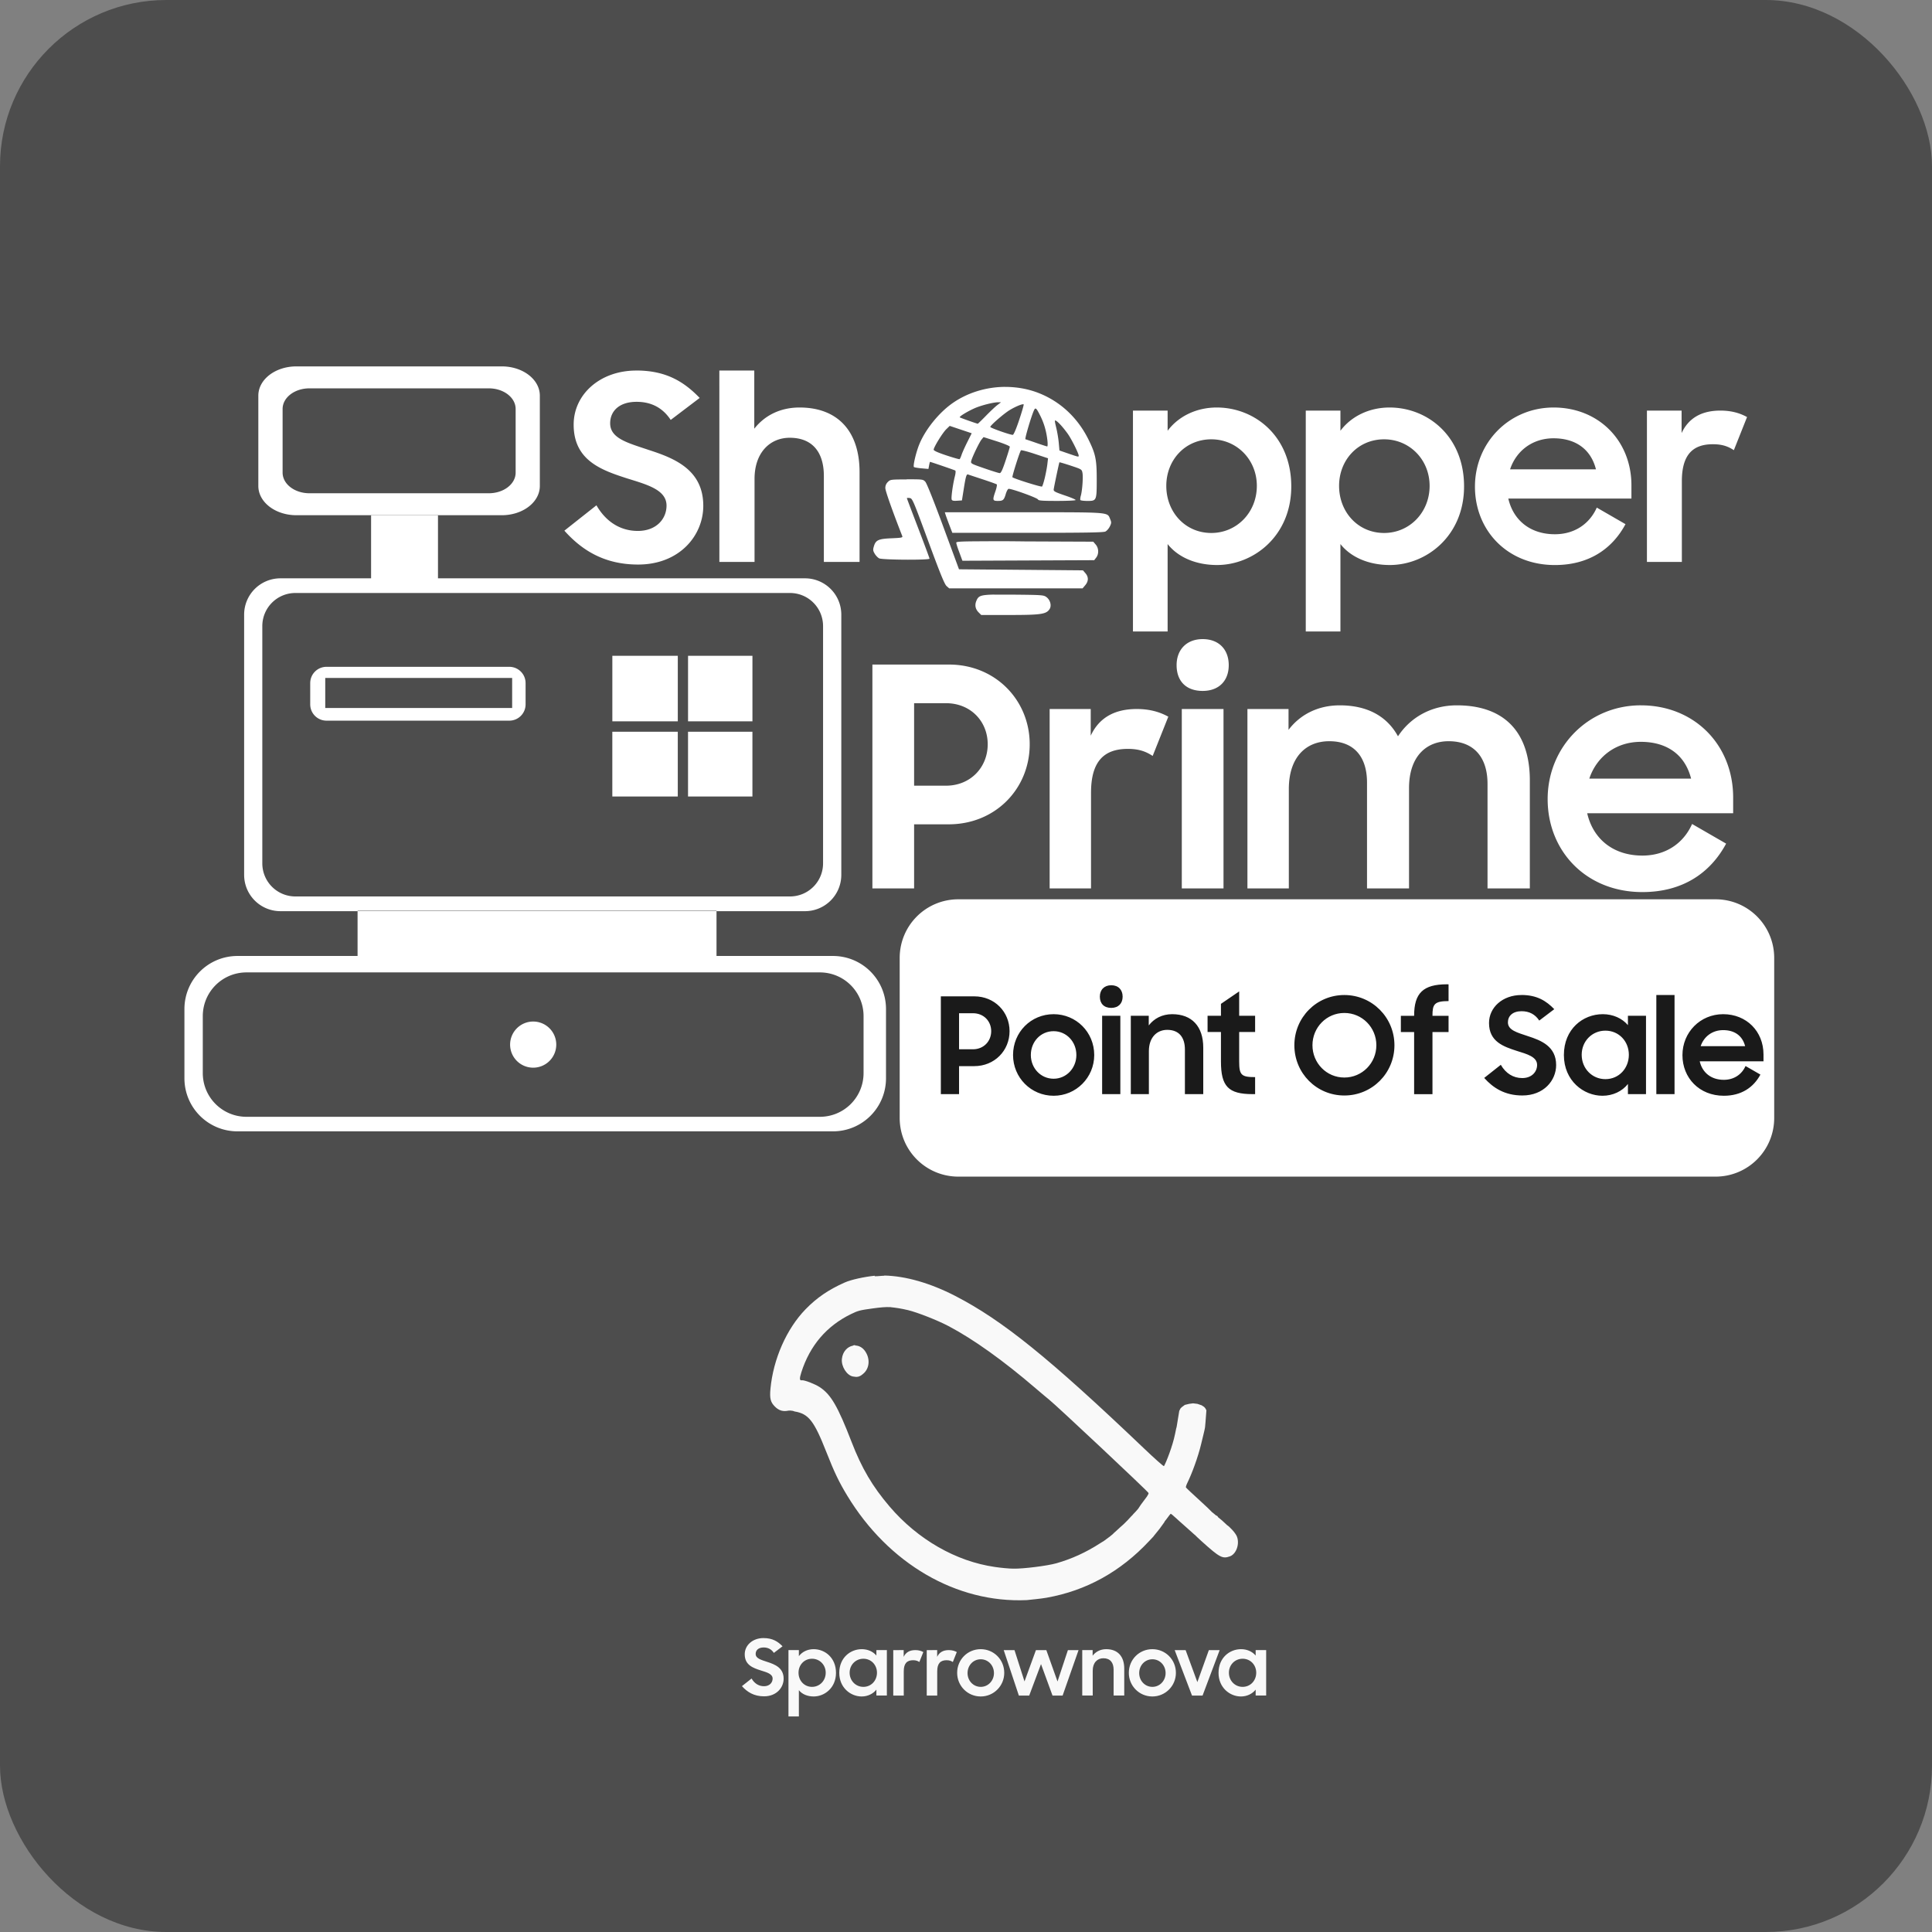 <?xml version="1.0" encoding="UTF-8" standalone="no"?>
<!-- Created with Inkscape (http://www.inkscape.org/) -->

<svg
   width="101.951mm"
   height="101.951mm"
   viewBox="0 0 101.951 101.951"
   version="1.1"
   id="svg1"
   inkscape:version="1.3 (0e150ed6c4, 2023-07-21)"
   sodipodi:docname="Master.svg"
   xmlns:inkscape="http://www.inkscape.org/namespaces/inkscape"
   xmlns:sodipodi="http://sodipodi.sourceforge.net/DTD/sodipodi-0.dtd"
   xmlns="http://www.w3.org/2000/svg"
   xmlns:svg="http://www.w3.org/2000/svg">
  <rect x="0" y="0" width="101.951" height="101.951" fill="#808080" stroke="none"/>
  <sodipodi:namedview
     id="namedview1"
     pagecolor="#ffffff"
     bordercolor="#000000"
     borderopacity="0.25"
     inkscape:showpageshadow="2"
     inkscape:pageopacity="0.0"
     inkscape:pagecheckerboard="0"
     inkscape:deskcolor="#d1d1d1"
     inkscape:document-units="mm"
     inkscape:zoom="0.78374771"
     inkscape:cx="240.51107"
     inkscape:cy="3414.364"
     inkscape:window-width="2560"
     inkscape:window-height="1009"
     inkscape:window-x="-8"
     inkscape:window-y="-8"
     inkscape:window-maximized="1"
     inkscape:current-layer="layer1" />
  <defs
     id="defs1" />
  <g
     inkscape:label="Layer 1"
     inkscape:groupmode="layer"
     id="layer1"
     transform="translate(411.703,-2567.214)">
    <rect
       style="fill:#4d4d4d;stroke-width:1.3;stroke-linecap:square;stroke-linejoin:bevel;stroke-miterlimit:100;paint-order:stroke fill markers"
       id="rect1-7-8"
       width="101.951"
       height="101.951"
       x="-411.703"
       y="2567.214"
       ry="8.777"
       inkscape:export-filename="..\GitHub\squareIcongrey.svg"
       inkscape:export-xdpi="96"
       inkscape:export-ydpi="96" />
    <path
       id="path1-2"
       style="fill:#f9f9f9;stroke-width:0.176"
       d="m -365.039,2634.534 c -0.143,0 -0.317,0.028 -0.504,0.028 l -0.002,-0.028 c -0.561,0.059 -1.245,0.207 -1.582,0.357 -0.858,0.382 -1.476,0.805 -2.067,1.413 -1.002,1.033 -1.704,2.623 -1.852,4.196 -0.047,0.502 0.001,0.703 0.228,0.932 0.192,0.196 0.39,0.268 0.636,0.235 0.1,-0.028 0.283,-0.028 0.405,0.028 0.745,0.124 1.03,0.491 1.681,2.143 0.421,1.071 0.667,1.583 1.101,2.299 2.177,3.594 5.761,5.68 9.474,5.514 0.253,-0.028 0.726,-0.069 1.052,-0.127 2.083,-0.37 3.896,-1.372 5.403,-2.986 l 0.219,-0.232 h 0.002 l 0.019,-0.028 0.022,-0.028 0.287,-0.356 0.155,-0.213 0.106,-0.149 0.008,-0.028 c 0.03,-0.039 0.055,-0.063 0.097,-0.122 0.111,-0.155 0.214,-0.286 0.229,-0.288 0.014,0 0.115,0.08 0.222,0.182 0.052,0.05 0.091,0.083 0.125,0.111 h -0.002 l 0.246,0.221 h 0.002 l 0.668,0.596 h 0.006 c 0.062,0.067 0.174,0.172 0.393,0.37 0.923,0.831 1.075,0.91 1.466,0.766 0.335,-0.124 0.52,-0.662 0.362,-1.051 -0.073,-0.18 -0.384,-0.522 -0.534,-0.605 h 0.006 l -0.25,-0.232 -0.218,-0.18 c -0.008,-0.028 -0.014,-0.028 -0.019,-0.036 -0.022,-0.028 -0.04,-0.039 -0.053,-0.044 h -0.019 -9.4e-4 l -0.206,-0.171 h -0.006 c -0.108,-0.116 -0.297,-0.298 -0.6,-0.574 -0.422,-0.383 -0.776,-0.717 -0.788,-0.742 -0.011,-0.028 0.025,-0.138 0.08,-0.249 0.231,-0.471 0.556,-1.336 0.726,-2.05 0.276,-1.164 0.175,-0.595 0.275,-1.771 l -0.061,-0.113 -0.064,-0.069 -0.128,-0.083 -0.221,-0.075 -0.23,-0.028 -0.21,0.028 -0.225,0.055 -0.165,0.122 -0.07,0.073 -0.059,0.124 c -0.372,2.231 0.011,0.053 -0.223,1.222 -0.124,0.621 -0.468,1.497 -0.583,1.69 -0.014,0.028 -0.496,-0.401 -1.068,-0.947 -4.993,-4.761 -7.465,-6.756 -9.952,-8.037 -1.317,-0.677 -2.611,-1.049 -3.737,-1.073 z m 0.337,1.66 c 0.265,0.028 0.527,0.063 0.915,0.155 0.502,0.122 1.543,0.53 2.131,0.839 1.313,0.69 2.895,1.82 4.611,3.293 0.284,0.243 0.6,0.51 0.703,0.591 0.377,0.297 5.199,4.824 5.245,4.925 0.011,0.028 -0.014,0.085 -0.051,0.136 -0.014,0.028 -0.025,0.039 -0.033,0.055 l -0.321,0.431 -0.141,0.213 -0.134,0.152 -0.107,0.111 -0.091,0.105 h -0.006 c -0.138,0.158 -0.322,0.346 -0.432,0.449 l -0.187,0.166 -0.186,0.172 -0.06,0.053 c -0.053,0.044 -0.101,0.091 -0.136,0.13 l -0.159,0.13 -0.322,0.238 c -0.062,0.039 -0.086,0.047 -0.183,0.111 -0.741,0.48 -1.505,0.829 -2.312,1.058 -0.481,0.136 -1.753,0.296 -2.268,0.284 -0.231,0 -0.671,-0.044 -0.976,-0.089 -2.056,-0.294 -4.076,-1.454 -5.558,-3.19 -0.903,-1.058 -1.471,-2.023 -2.004,-3.404 -0.731,-1.892 -1.094,-2.514 -1.689,-2.9 -0.251,-0.163 -0.8,-0.374 -0.93,-0.358 -0.133,0.028 -0.14,-0.085 -0.033,-0.421 0.451,-1.411 1.334,-2.446 2.621,-3.072 0.374,-0.182 0.466,-0.205 1.152,-0.299 h -9.3e-4 c 0.405,-0.055 0.674,-0.081 0.94,-0.067 z m -1.875,2.003 c -0.041,0 -0.082,0 -0.122,0.028 v 0 c -0.283,0.055 -0.537,0.307 -0.578,0.701 -0.041,0.389 0.255,0.861 0.578,0.924 0.227,0.044 0.347,0.028 0.532,-0.13 0.342,-0.271 0.397,-0.779 0.129,-1.186 -0.142,-0.216 -0.341,-0.316 -0.538,-0.318 z m -4.835,15.457 c -0.574,0 -0.992,0.377 -0.992,0.856 0,0.57 0.443,0.722 0.849,0.853 0.316,0.099 0.623,0.18 0.623,0.43 0,0.21 -0.16,0.402 -0.455,0.402 -0.275,0 -0.504,-0.144 -0.656,-0.406 l -0.509,0.402 c 0.275,0.307 0.631,0.537 1.168,0.537 0.656,0 1.033,-0.459 1.033,-0.931 0,-0.574 -0.459,-0.754 -0.865,-0.885 -0.328,-0.111 -0.611,-0.18 -0.611,-0.422 0,-0.194 0.144,-0.34 0.419,-0.34 0.234,0 0.414,0.094 0.541,0.287 l 0.458,-0.349 c -0.242,-0.249 -0.524,-0.434 -1.004,-0.434 z m 2.644,0.586 c -0.328,0 -0.61,0.144 -0.779,0.368 v -0.319 h -0.549 v 3.5 h 0.549 v -1.385 c 0.168,0.213 0.455,0.332 0.783,0.332 0.578,0 1.176,-0.459 1.176,-1.246 0,-0.795 -0.578,-1.25 -1.18,-1.25 z m 2.542,0 c -0.607,0 -1.189,0.455 -1.189,1.25 0,0.787 0.602,1.246 1.18,1.246 0.316,0 0.602,-0.136 0.779,-0.361 v 0.312 h 0.553 v -2.398 h -0.553 v 0.287 c -0.176,-0.21 -0.455,-0.336 -0.77,-0.336 z m 6.275,0 c -0.693,0 -1.243,0.549 -1.243,1.25 0,0.688 0.55,1.246 1.243,1.246 0.689,0 1.242,-0.558 1.242,-1.246 0,-0.701 -0.553,-1.25 -1.242,-1.25 z m 6.623,0 c -0.311,0 -0.557,0.136 -0.717,0.344 v -0.295 h -0.548 v 2.398 h 0.553 v -1.316 c 0,-0.422 0.246,-0.652 0.561,-0.652 0.361,0 0.541,0.23 0.541,0.603 v 1.365 h 0.561 v -1.422 c 0,-0.652 -0.349,-1.025 -0.951,-1.025 z m 2.435,0 c -0.693,0 -1.242,0.549 -1.242,1.25 0,0.688 0.549,1.246 1.242,1.246 0.689,0 1.242,-0.558 1.242,-1.246 0,-0.701 -0.553,-1.25 -1.242,-1.25 z m 4.681,0 c -0.607,0 -1.189,0.455 -1.189,1.25 0,0.787 0.602,1.246 1.18,1.246 0.316,0 0.602,-0.136 0.779,-0.361 v 0.312 h 0.554 v -2.398 h -0.554 v 0.287 c -0.176,-0.21 -0.455,-0.336 -0.77,-0.336 z m -18.354,0.05 v 2.398 h 0.554 v -1.28 c 0,-0.414 0.168,-0.585 0.492,-0.585 0.16,0 0.249,0.041 0.331,0.094 l 0.21,-0.525 c -0.111,-0.061 -0.246,-0.103 -0.422,-0.103 -0.299,0 -0.505,0.119 -0.615,0.356 v -0.356 z m 1.767,0 v 2.398 h 0.553 v -1.28 c 0,-0.414 0.168,-0.585 0.492,-0.585 0.16,0 0.25,0.041 0.332,0.094 l 0.209,-0.525 c -0.111,-0.061 -0.246,-0.103 -0.422,-0.103 -0.299,0 -0.504,0.119 -0.614,0.356 v -0.356 z m 4.062,0 0.799,2.398 h 0.546 l 0.623,-1.66 0.607,1.66 h 0.533 l 0.841,-2.398 h -0.562 l -0.548,1.655 -0.59,-1.655 h -0.549 l -0.603,1.652 -0.528,-1.652 z m 9.022,0 0.914,2.398 h 0.557 l 0.902,-2.398 h -0.57 l -0.607,1.688 -0.619,-1.688 z m -19.137,0.455 c 0.406,0 0.722,0.324 0.722,0.738 0,0.418 -0.316,0.746 -0.722,0.746 -0.414,0 -0.713,-0.332 -0.713,-0.746 0,-0.41 0.299,-0.738 0.713,-0.738 z m 2.71,0 c 0.414,0 0.717,0.328 0.717,0.738 0,0.414 -0.303,0.746 -0.717,0.746 -0.41,0 -0.726,-0.328 -0.726,-0.746 0,-0.414 0.316,-0.738 0.726,-0.738 z m 20.013,0 c 0.414,0 0.717,0.328 0.717,0.738 0,0.414 -0.303,0.746 -0.717,0.746 -0.41,0 -0.725,-0.328 -0.725,-0.746 0,-0.414 0.315,-0.738 0.725,-0.738 z m -13.82,0.028 c 0.393,0 0.697,0.324 0.697,0.73 0,0.397 -0.303,0.726 -0.697,0.726 -0.398,0 -0.697,-0.328 -0.697,-0.726 0,-0.406 0.299,-0.73 0.697,-0.73 z m 9.058,0 c 0.393,0 0.697,0.324 0.697,0.73 0,0.397 -0.303,0.726 -0.697,0.726 -0.398,0 -0.697,-0.328 -0.697,-0.726 0,-0.406 0.299,-0.73 0.697,-0.73 z" />
    <rect
       style="fill:#ffffff;stroke-width:1.25;stroke-linecap:square;stroke-linejoin:bevel;stroke-miterlimit:100;paint-order:stroke fill markers"
       id="rect2-8-7-2"
       width="84.403"
       height="44.42"
       x="-402.23"
       y="2585.492"
       ry="0" />
    <path
       id="rect6-9-5-0-7-4-2-8-6-7-7-2-0"
       style="fill:#4d4d4d;stroke-width:0"
       d="m -402.825,2583.16 c -1.795,0 -3.241,1.446 -3.241,3.241 v 40.879 c 0,1.795 1.445,3.241 3.241,3.241 h 84.196 c 1.795,0 3.241,-1.446 3.241,-3.241 v -40.879 c 0,-1.796 -1.445,-3.241 -3.241,-3.241 z m 6.767,3.388 h 10.83 c 1.115,0 2.012,0.689 2.012,1.545 v 4.764 c 0,0.856 -0.897,1.545 -2.012,1.545 h -3.363 v 3.33 h 19.364 c 1.063,0 1.919,0.856 1.919,1.919 v 13.726 c 0,1.063 -0.856,1.919 -1.919,1.919 h -4.666 v 2.364 h 6.139 c 1.554,0 2.805,1.251 2.805,2.805 v 3.646 c 0,1.554 -1.251,2.804 -2.805,2.804 h -31.412 c -1.554,0 -2.805,-1.251 -2.805,-2.804 v -3.646 c 0,-1.554 1.251,-2.805 2.805,-2.805 h 6.332 v -2.364 h -4.067 c -1.063,0 -1.919,-0.856 -1.919,-1.919 v -13.726 c 0,-1.063 0.856,-1.919 1.919,-1.919 h 4.78 v -3.33 h -3.938 c -1.115,0 -2.012,-0.689 -2.012,-1.545 v -4.764 c 0,-0.856 0.897,-1.545 2.012,-1.545 z m 3.938,7.853 h 3.53 v -0.011 h -3.53 z m -0.713,20.894 h 18.941 v -0.021 h -18.941 z m 14.708,-28.529 c 1.597,0 2.539,0.614 3.344,1.447 l -1.529,1.16 c -0.423,-0.641 -1.024,-0.955 -1.802,-0.955 -0.915,0 -1.393,0.491 -1.393,1.133 0,0.805 0.942,1.037 2.034,1.406 1.351,0.437 2.88,1.037 2.88,2.949 0,1.57 -1.256,3.099 -3.44,3.099 -1.788,0 -2.975,-0.764 -3.89,-1.788 l 1.692,-1.338 c 0.505,0.874 1.27,1.352 2.184,1.352 0.983,0 1.515,-0.641 1.515,-1.337 0,-0.833 -1.024,-1.106 -2.075,-1.433 -1.351,-0.437 -2.826,-0.942 -2.826,-2.84 0,-1.597 1.392,-2.853 3.303,-2.853 z m 4.382,0 h 1.843 v 3.071 c 0.546,-0.696 1.365,-1.119 2.389,-1.119 2.007,0 3.167,1.242 3.167,3.412 v 4.737 h -1.884 v -4.532 c 0,-1.256 -0.601,-2.02 -1.802,-2.02 -1.037,0 -1.856,0.778 -1.856,2.17 v 4.382 h -1.856 z m 15.072,0.864 c 0.599,0 1.198,0.1 1.753,0.314 1.161,0.449 2.088,1.312 2.659,2.475 0.37,0.753 0.43,1.045 0.43,2.089 0,1.122 -0.007,1.14 -0.487,1.14 -0.191,0 -0.361,-0.021 -0.376,-0.047 -0.016,-0.025 -0.005,-0.129 0.024,-0.23 0.076,-0.265 0.128,-0.983 0.086,-1.203 -0.035,-0.186 -0.046,-0.192 -0.618,-0.382 -0.32,-0.106 -0.589,-0.185 -0.598,-0.176 -0.017,0.017 -0.288,1.303 -0.302,1.433 -0.011,0.099 0.066,0.138 0.657,0.339 0.276,0.095 0.502,0.192 0.502,0.218 0,0.027 -0.44,0.047 -0.978,0.047 -0.783,0 -0.985,-0.015 -1.008,-0.075 -0.034,-0.088 -1.458,-0.599 -1.56,-0.56 -0.038,0.015 -0.101,0.133 -0.139,0.263 -0.097,0.328 -0.147,0.372 -0.418,0.372 -0.282,0 -0.292,-0.04 -0.128,-0.517 0.06,-0.174 0.09,-0.334 0.068,-0.354 -0.023,-0.021 -0.359,-0.142 -0.747,-0.269 -0.388,-0.128 -0.734,-0.242 -0.769,-0.255 -0.083,-0.031 -0.122,0.105 -0.231,0.795 l -0.091,0.574 -0.255,0.017 c -0.187,0.012 -0.264,0 -0.286,-0.065 -0.036,-0.093 0.061,-0.799 0.166,-1.214 0.044,-0.172 0.052,-0.297 0.022,-0.316 -0.045,-0.028 -1.296,-0.457 -1.331,-0.457 -0.007,0 -0.029,0.084 -0.049,0.187 l -0.035,0.187 -0.361,-0.032 c -0.198,-0.017 -0.381,-0.049 -0.404,-0.07 -0.057,-0.051 0.1,-0.73 0.265,-1.153 0.307,-0.783 1.015,-1.676 1.74,-2.194 0.804,-0.574 1.804,-0.876 2.802,-0.882 z m -36.701,0.077 c -0.786,0 -1.418,0.486 -1.418,1.089 v 3.358 c 0,0.603 0.633,1.089 1.418,1.089 h 9.461 c 0.786,0 1.418,-0.486 1.418,-1.089 v -3.358 c 0,-0.603 -0.633,-1.089 -1.418,-1.089 z m 36.343,0.734 c -0.257,0 -0.916,0.168 -1.259,0.322 -0.396,0.179 -0.808,0.434 -0.767,0.475 0.022,0.022 0.813,0.303 0.948,0.337 0.01,0 0.206,-0.187 0.434,-0.422 0.229,-0.234 0.501,-0.491 0.606,-0.569 l 0.19,-0.143 -0.152,-3e-4 z m 1.313,0.106 c -0.105,4e-4 -0.42,0.134 -0.702,0.304 -0.306,0.184 -1.028,0.81 -1.028,0.892 0,0.053 1.078,0.431 1.189,0.417 0.048,-0.011 0.176,-0.307 0.338,-0.793 0.144,-0.431 0.249,-0.795 0.234,-0.811 -0.005,-0.011 -0.016,-0.011 -0.031,-0.011 z m 10.222,0.171 c 2.006,0 3.931,1.515 3.931,4.163 0,2.621 -1.993,4.149 -3.918,4.149 -1.092,0 -2.047,-0.396 -2.607,-1.106 v 4.614 h -1.829 v -11.657 h 1.829 v 1.065 c 0.56,-0.751 1.501,-1.228 2.593,-1.228 z m 9.118,0 c 2.007,0 3.931,1.515 3.931,4.163 0,2.621 -1.993,4.149 -3.917,4.149 -1.092,0 -2.048,-0.396 -2.607,-1.106 v 4.614 h -1.829 v -11.657 h 1.829 v 1.065 c 0.56,-0.751 1.502,-1.228 2.594,-1.228 z m 8.654,0 c 2.375,0 4.109,1.747 4.109,4.108 v 0.696 h -6.497 c 0.259,1.133 1.147,1.884 2.457,1.884 1.037,0 1.829,-0.546 2.212,-1.406 l 1.515,0.874 c -0.696,1.297 -1.925,2.157 -3.726,2.157 -2.512,0 -4.218,-1.829 -4.218,-4.136 0,-2.334 1.816,-4.177 4.15,-4.177 z m -27.343,0.055 c -0.018,0 -0.034,0.019 -0.051,0.047 -0.112,0.175 -0.532,1.574 -0.473,1.574 0.007,2e-4 0.258,0.084 0.556,0.188 0.298,0.103 0.564,0.19 0.59,0.19 0.026,0 0.031,-0.143 0.011,-0.321 -0.053,-0.468 -0.172,-0.884 -0.361,-1.267 -0.153,-0.309 -0.22,-0.418 -0.273,-0.409 z m 32.27,0.108 h 1.829 v 1.187 c 0.369,-0.792 1.051,-1.187 2.048,-1.187 0.587,0 1.037,0.136 1.406,0.341 l -0.696,1.748 c -0.273,-0.178 -0.573,-0.314 -1.106,-0.314 -1.078,0 -1.638,0.573 -1.638,1.952 v 4.259 h -1.843 z m -31.228,0.521 c -0.028,0.011 -0.01,0.103 0.057,0.383 0.056,0.23 0.117,0.594 0.135,0.81 l 0.035,0.391 0.467,0.161 c 0.542,0.186 0.548,0.187 0.548,0.111 0,-0.117 -0.382,-0.881 -0.577,-1.153 -0.237,-0.331 -0.5,-0.624 -0.622,-0.69 -0.019,-0.012 -0.034,-0.017 -0.043,-0.012 z m -5.564,0.286 -0.181,0.176 c -0.197,0.191 -0.665,0.951 -0.665,1.08 0,0.053 0.217,0.151 0.665,0.3 0.366,0.121 0.681,0.211 0.702,0.2 0.02,-0.011 0.066,-0.112 0.103,-0.223 0.036,-0.112 0.171,-0.415 0.301,-0.674 l 0.235,-0.47 -0.579,-0.194 z m 1.786,0.592 -0.103,0.124 c -0.118,0.142 -0.495,0.923 -0.547,1.133 -0.034,0.137 -0.019,0.146 0.688,0.39 0.397,0.137 0.763,0.253 0.813,0.253 0.068,0 0.144,-0.159 0.312,-0.662 0.122,-0.366 0.222,-0.694 0.222,-0.731 0,-0.037 -0.308,-0.164 -0.692,-0.287 z m 30.077,0.063 c -1.106,0 -1.966,0.655 -2.293,1.638 h 4.532 c -0.273,-1.078 -1.092,-1.638 -2.239,-1.638 z m -18.059,0.054 c -1.379,0 -2.375,1.092 -2.375,2.457 0,1.379 0.996,2.485 2.375,2.485 1.351,0 2.403,-1.092 2.403,-2.485 0,-1.379 -1.051,-2.457 -2.403,-2.457 z m 9.118,0 c -1.379,0 -2.375,1.092 -2.375,2.457 0,1.379 0.997,2.485 2.375,2.485 1.351,0 2.402,-1.092 2.402,-2.485 0,-1.379 -1.051,-2.457 -2.402,-2.457 z m -19.162,0.581 c -0.064,0.068 -0.482,1.388 -0.45,1.42 0.073,0.074 1.52,0.529 1.562,0.49 0.026,-0.023 0.092,-0.233 0.148,-0.466 0.055,-0.233 0.116,-0.558 0.134,-0.723 l 0.034,-0.301 -0.695,-0.23 c -0.383,-0.127 -0.712,-0.212 -0.733,-0.19 z m -6.03,1.529 v 0 c 0.837,0 0.865,0 0.983,0.13 0.074,0.079 0.446,1.01 0.949,2.374 l 0.828,2.245 3.271,0.028 3.271,0.028 0.131,0.152 c 0.17,0.198 0.167,0.421 -0.01,0.63 l -0.141,0.167 h -3.52 -3.52 l -0.139,-0.122 c -0.105,-0.093 -0.339,-0.665 -0.968,-2.374 -0.799,-2.168 -0.835,-2.253 -0.977,-2.269 -0.081,-0.011 -0.147,-0.011 -0.147,0.011 0,0.013 0.269,0.724 0.597,1.58 0.328,0.856 0.597,1.579 0.597,1.608 0,0.082 -2.492,0.067 -2.656,-0.016 -0.073,-0.037 -0.18,-0.148 -0.238,-0.247 -0.092,-0.157 -0.097,-0.208 -0.041,-0.394 0.097,-0.325 0.244,-0.391 0.936,-0.419 0.52,-0.022 0.591,-0.036 0.561,-0.113 -0.532,-1.361 -0.895,-2.391 -0.895,-2.538 0,-0.126 0.043,-0.23 0.133,-0.32 0.13,-0.128 0.152,-0.133 0.995,-0.133 z m 2.012,1.74 h 4.158 c 4.621,0 4.409,-0.016 4.567,0.36 0.072,0.172 0.07,0.209 -0.018,0.39 -0.054,0.109 -0.158,0.229 -0.233,0.266 -0.104,0.052 -1.052,0.068 -4.107,0.068 h -3.971 l -0.161,-0.42 c -0.088,-0.231 -0.177,-0.476 -0.197,-0.543 z m 2.312,1.526 c 0.488,0 1.111,10e-5 1.906,0.011 l 3.614,0.015 0.131,0.152 c 0.162,0.188 0.173,0.496 0.024,0.689 l -0.104,0.135 -3.477,0.015 -3.477,0.015 -0.046,-0.123 c -0.025,-0.068 -0.098,-0.265 -0.162,-0.438 -0.064,-0.173 -0.117,-0.351 -0.117,-0.395 0,-0.053 0.245,-0.071 1.708,-0.071 z m -36.579,2.733 c -0.969,0 -1.749,0.78 -1.749,1.75 v 12.515 c 0,0.969 0.78,1.749 1.749,1.749 h 26.093 c 0.969,0 1.749,-0.78 1.749,-1.749 v -12.515 c 0,-0.969 -0.78,-1.75 -1.749,-1.75 z m 36.882,0.088 c 0.256,0 0.59,-2e-4 1.026,0 1.494,0.015 1.576,0.02 1.721,0.129 0.205,0.152 0.283,0.455 0.164,0.636 -0.175,0.267 -0.457,0.308 -2.103,0.308 h -1.502 l -0.137,-0.137 c -0.172,-0.172 -0.214,-0.383 -0.121,-0.606 0.105,-0.25 0.183,-0.321 0.952,-0.334 v -2e-4 z m 10.991,2.346 c 0.858,0 1.376,0.55 1.376,1.375 0,0.825 -0.518,1.359 -1.376,1.359 -0.89,0 -1.375,-0.534 -1.375,-1.359 0,-0.825 0.534,-1.375 1.375,-1.375 z m -31.151,0.882 h 3.454 v 3.456 h -3.454 z m 3.995,0 h 3.398 v 3.456 h -3.398 z m 9.728,0.461 h 4.045 c 2.443,0 4.256,1.877 4.256,4.207 0,2.346 -1.812,4.223 -4.272,4.223 h -1.828 v 3.382 h -2.201 z m -28.805,0.119 h 9.643 c 0.477,0 0.861,0.384 0.861,0.861 v 1.119 c 0,0.477 -0.384,0.861 -0.861,0.861 h -9.643 c -0.477,0 -0.861,-0.384 -0.861,-0.861 v -1.119 c 0,-0.477 0.384,-0.861 0.861,-0.861 z m -0.068,0.589 v 1.583 h 9.863 v -1.583 z m 31.074,1.331 v 4.353 h 1.683 c 1.294,0 2.201,-0.971 2.201,-2.185 0,-1.214 -0.906,-2.168 -2.201,-2.168 z m 22.46,0.113 c 1.489,0 2.508,0.599 3.074,1.634 0.647,-0.987 1.748,-1.634 3.107,-1.634 2.573,0 3.851,1.489 3.851,3.964 v 5.696 h -2.233 v -5.518 c 0,-1.375 -0.696,-2.249 -2.055,-2.249 -1.181,0 -2.087,0.809 -2.087,2.476 v 5.291 h -2.217 v -5.582 c 0,-1.359 -0.68,-2.185 -1.99,-2.185 -1.23,0 -2.136,0.842 -2.136,2.524 v 5.243 h -2.185 v -9.466 h 2.169 v 1.1 c 0.599,-0.793 1.537,-1.294 2.702,-1.294 z m 15.89,0 c 2.816,0 4.871,2.071 4.871,4.87 v 0.825 h -7.702 c 0.307,1.343 1.359,2.233 2.913,2.233 1.23,0 2.169,-0.647 2.622,-1.667 l 1.796,1.036 c -0.825,1.537 -2.282,2.557 -4.418,2.557 -2.977,0 -5,-2.168 -5,-4.903 0,-2.767 2.152,-4.952 4.919,-4.952 z m -31.198,0.194 h 2.168 v 1.408 c 0.437,-0.939 1.246,-1.408 2.427,-1.408 0.696,0 1.23,0.162 1.667,0.405 l -0.825,2.071 c -0.324,-0.21 -0.68,-0.372 -1.311,-0.372 -1.278,0 -1.942,0.68 -1.942,2.314 v 5.048 h -2.184 z m 6.974,0 h 2.201 v 9.466 h -2.201 z m -30.051,1.198 h 3.454 v 3.42 h -3.454 z m 3.995,0 h 3.398 v 3.42 h -3.398 z m 50.279,0.534 c -1.311,0 -2.33,0.777 -2.719,1.942 h 5.372 c -0.324,-1.278 -1.294,-1.942 -2.654,-1.942 z m -36.01,8.309 h 39.949 c 1.717,0 3.099,1.382 3.099,3.099 v 8.437 c 0,1.717 -1.382,3.099 -3.099,3.099 h -39.949 c -1.717,0 -3.1,-1.382 -3.1,-3.099 v -8.437 c 0,-1.717 1.382,-3.099 3.1,-3.099 z m -37.566,3.858 c -1.279,0 -2.309,1.03 -2.309,2.309 v 3.002 c 0,1.279 1.03,2.309 2.309,2.309 h 30.251 c 1.279,0 2.309,-1.03 2.309,-2.309 v -3.002 c 0,-1.279 -1.03,-2.309 -2.309,-2.309 z m 15.126,2.592 a 1.218,1.218 0 0 1 1.218,1.218 1.218,1.218 0 0 1 -1.218,1.217 1.218,1.218 0 0 1 -1.218,-1.217 1.218,1.218 0 0 1 1.218,-1.218 z"
       inkscape:export-filename="..\Icons\Loyalt-Management.svg"
       inkscape:export-xdpi="96"
       inkscape:export-ydpi="96" />
    <path
       id="text3-0"
       style="font-weight:bold;font-size:7.069px;font-family:'Samsung Sharp Sans';-inkscape-font-specification:'Samsung Sharp Sans Bold';text-align:center;text-anchor:middle;fill:#1a1a1a;stroke-width:0.814;stroke-linecap:square;stroke-linejoin:bevel;stroke-miterlimit:100;paint-order:stroke fill markers"
       d="m -335.348,2619.155 c -1.258,0 -1.732,0.467 -1.732,1.654 v 0.01 h -0.7 v 0.855 h 0.7 v 3.28 h 0.968 v -3.28 h 0.849 v -0.855 h -0.849 c 0,-0.601 0.085,-0.778 0.849,-0.778 v -0.884 z m -17.715,0.05 c -0.368,0 -0.601,0.24 -0.601,0.601 0,0.36 0.212,0.594 0.601,0.594 0.375,0 0.601,-0.233 0.601,-0.594 0,-0.361 -0.226,-0.601 -0.601,-0.601 z m 6.751,0.325 -0.962,0.657 v 0.629 h -0.706 v 0.855 h 0.706 v 1.556 c 0,1.315 0.389,1.724 1.669,1.724 h 0.134 v -0.898 c -0.735,0 -0.841,-0.113 -0.841,-0.834 v -1.548 h 0.841 v -0.855 h -0.841 z m 5.549,0.191 c -1.47,0 -2.637,1.187 -2.637,2.651 0,1.47 1.166,2.651 2.637,2.651 1.47,0 2.644,-1.181 2.644,-2.651 0,-1.463 -1.173,-2.651 -2.644,-2.651 z m 9.346,0 c -0.99,0 -1.711,0.65 -1.711,1.477 0,0.983 0.764,1.244 1.463,1.47 0.544,0.17 1.074,0.311 1.074,0.742 0,0.36 -0.275,0.693 -0.784,0.693 -0.474,0 -0.87,-0.247 -1.131,-0.7 l -0.876,0.693 c 0.474,0.53 1.088,0.926 2.014,0.926 1.131,0 1.782,-0.792 1.782,-1.605 0,-0.99 -0.792,-1.301 -1.492,-1.527 -0.566,-0.191 -1.053,-0.311 -1.053,-0.728 0,-0.332 0.247,-0.587 0.721,-0.587 0.403,0 0.714,0.162 0.933,0.494 l 0.792,-0.601 c -0.417,-0.431 -0.905,-0.749 -1.732,-0.749 z m 7.118,0 v 5.231 h 0.961 v -5.231 z m -37.756,0.07 v 5.16 h 0.961 v -1.477 h 0.799 c 1.075,0 1.866,-0.82 1.866,-1.845 0,-1.018 -0.791,-1.838 -1.859,-1.838 z m 21.292,0.877 c 0.94,0 1.69,0.763 1.69,1.703 0,0.94 -0.75,1.704 -1.69,1.704 -0.94,0 -1.682,-0.764 -1.682,-1.704 0,-0.94 0.742,-1.703 1.682,-1.703 z m -20.331,0.014 h 0.735 c 0.566,0 0.961,0.417 0.961,0.947 0,0.53 -0.396,0.955 -0.961,0.955 h -0.735 z m 4.991,0.05 c -1.195,0 -2.142,0.947 -2.142,2.156 0,1.188 0.947,2.149 2.142,2.149 1.188,0 2.142,-0.962 2.142,-2.149 0,-1.209 -0.954,-2.156 -2.142,-2.156 z m 6.256,0 c -0.537,0 -0.961,0.233 -1.237,0.594 v -0.509 h -0.947 v 4.135 h 0.954 v -2.269 c 0,-0.728 0.424,-1.124 0.968,-1.124 0.622,0 0.933,0.396 0.933,1.039 v 2.354 h 0.968 v -2.453 c 0,-1.124 -0.601,-1.767 -1.64,-1.767 z m 22.72,0 c -1.046,0 -2.05,0.784 -2.05,2.156 0,1.357 1.039,2.149 2.036,2.149 0.544,0 1.039,-0.233 1.343,-0.622 v 0.537 h 0.954 v -4.135 h -0.954 v 0.494 c -0.304,-0.36 -0.785,-0.579 -1.329,-0.579 z m 6.355,0 c -1.209,0 -2.149,0.954 -2.149,2.163 0,1.195 0.884,2.142 2.184,2.142 0.933,0 1.57,-0.446 1.93,-1.117 l -0.785,-0.452 c -0.198,0.445 -0.608,0.728 -1.145,0.728 -0.679,0 -1.138,-0.389 -1.272,-0.976 h 3.365 v -0.361 c 0,-1.223 -0.898,-2.127 -2.128,-2.127 z m -32.772,0.085 v 4.135 h 0.961 v -4.135 z m 32.772,0.756 c 0.594,0 1.018,0.29 1.159,0.848 h -2.347 c 0.17,-0.509 0.615,-0.848 1.188,-0.848 z m -6.214,0.028 c 0.714,0 1.237,0.566 1.237,1.273 0,0.714 -0.523,1.286 -1.237,1.286 -0.707,0 -1.252,-0.565 -1.252,-1.286 0,-0.714 0.545,-1.273 1.252,-1.273 z m -29.118,0.028 c 0.679,0 1.201,0.558 1.201,1.258 0,0.686 -0.523,1.251 -1.201,1.251 -0.686,0 -1.202,-0.565 -1.202,-1.251 0,-0.7 0.516,-1.258 1.202,-1.258 z" />
  </g>
</svg>
